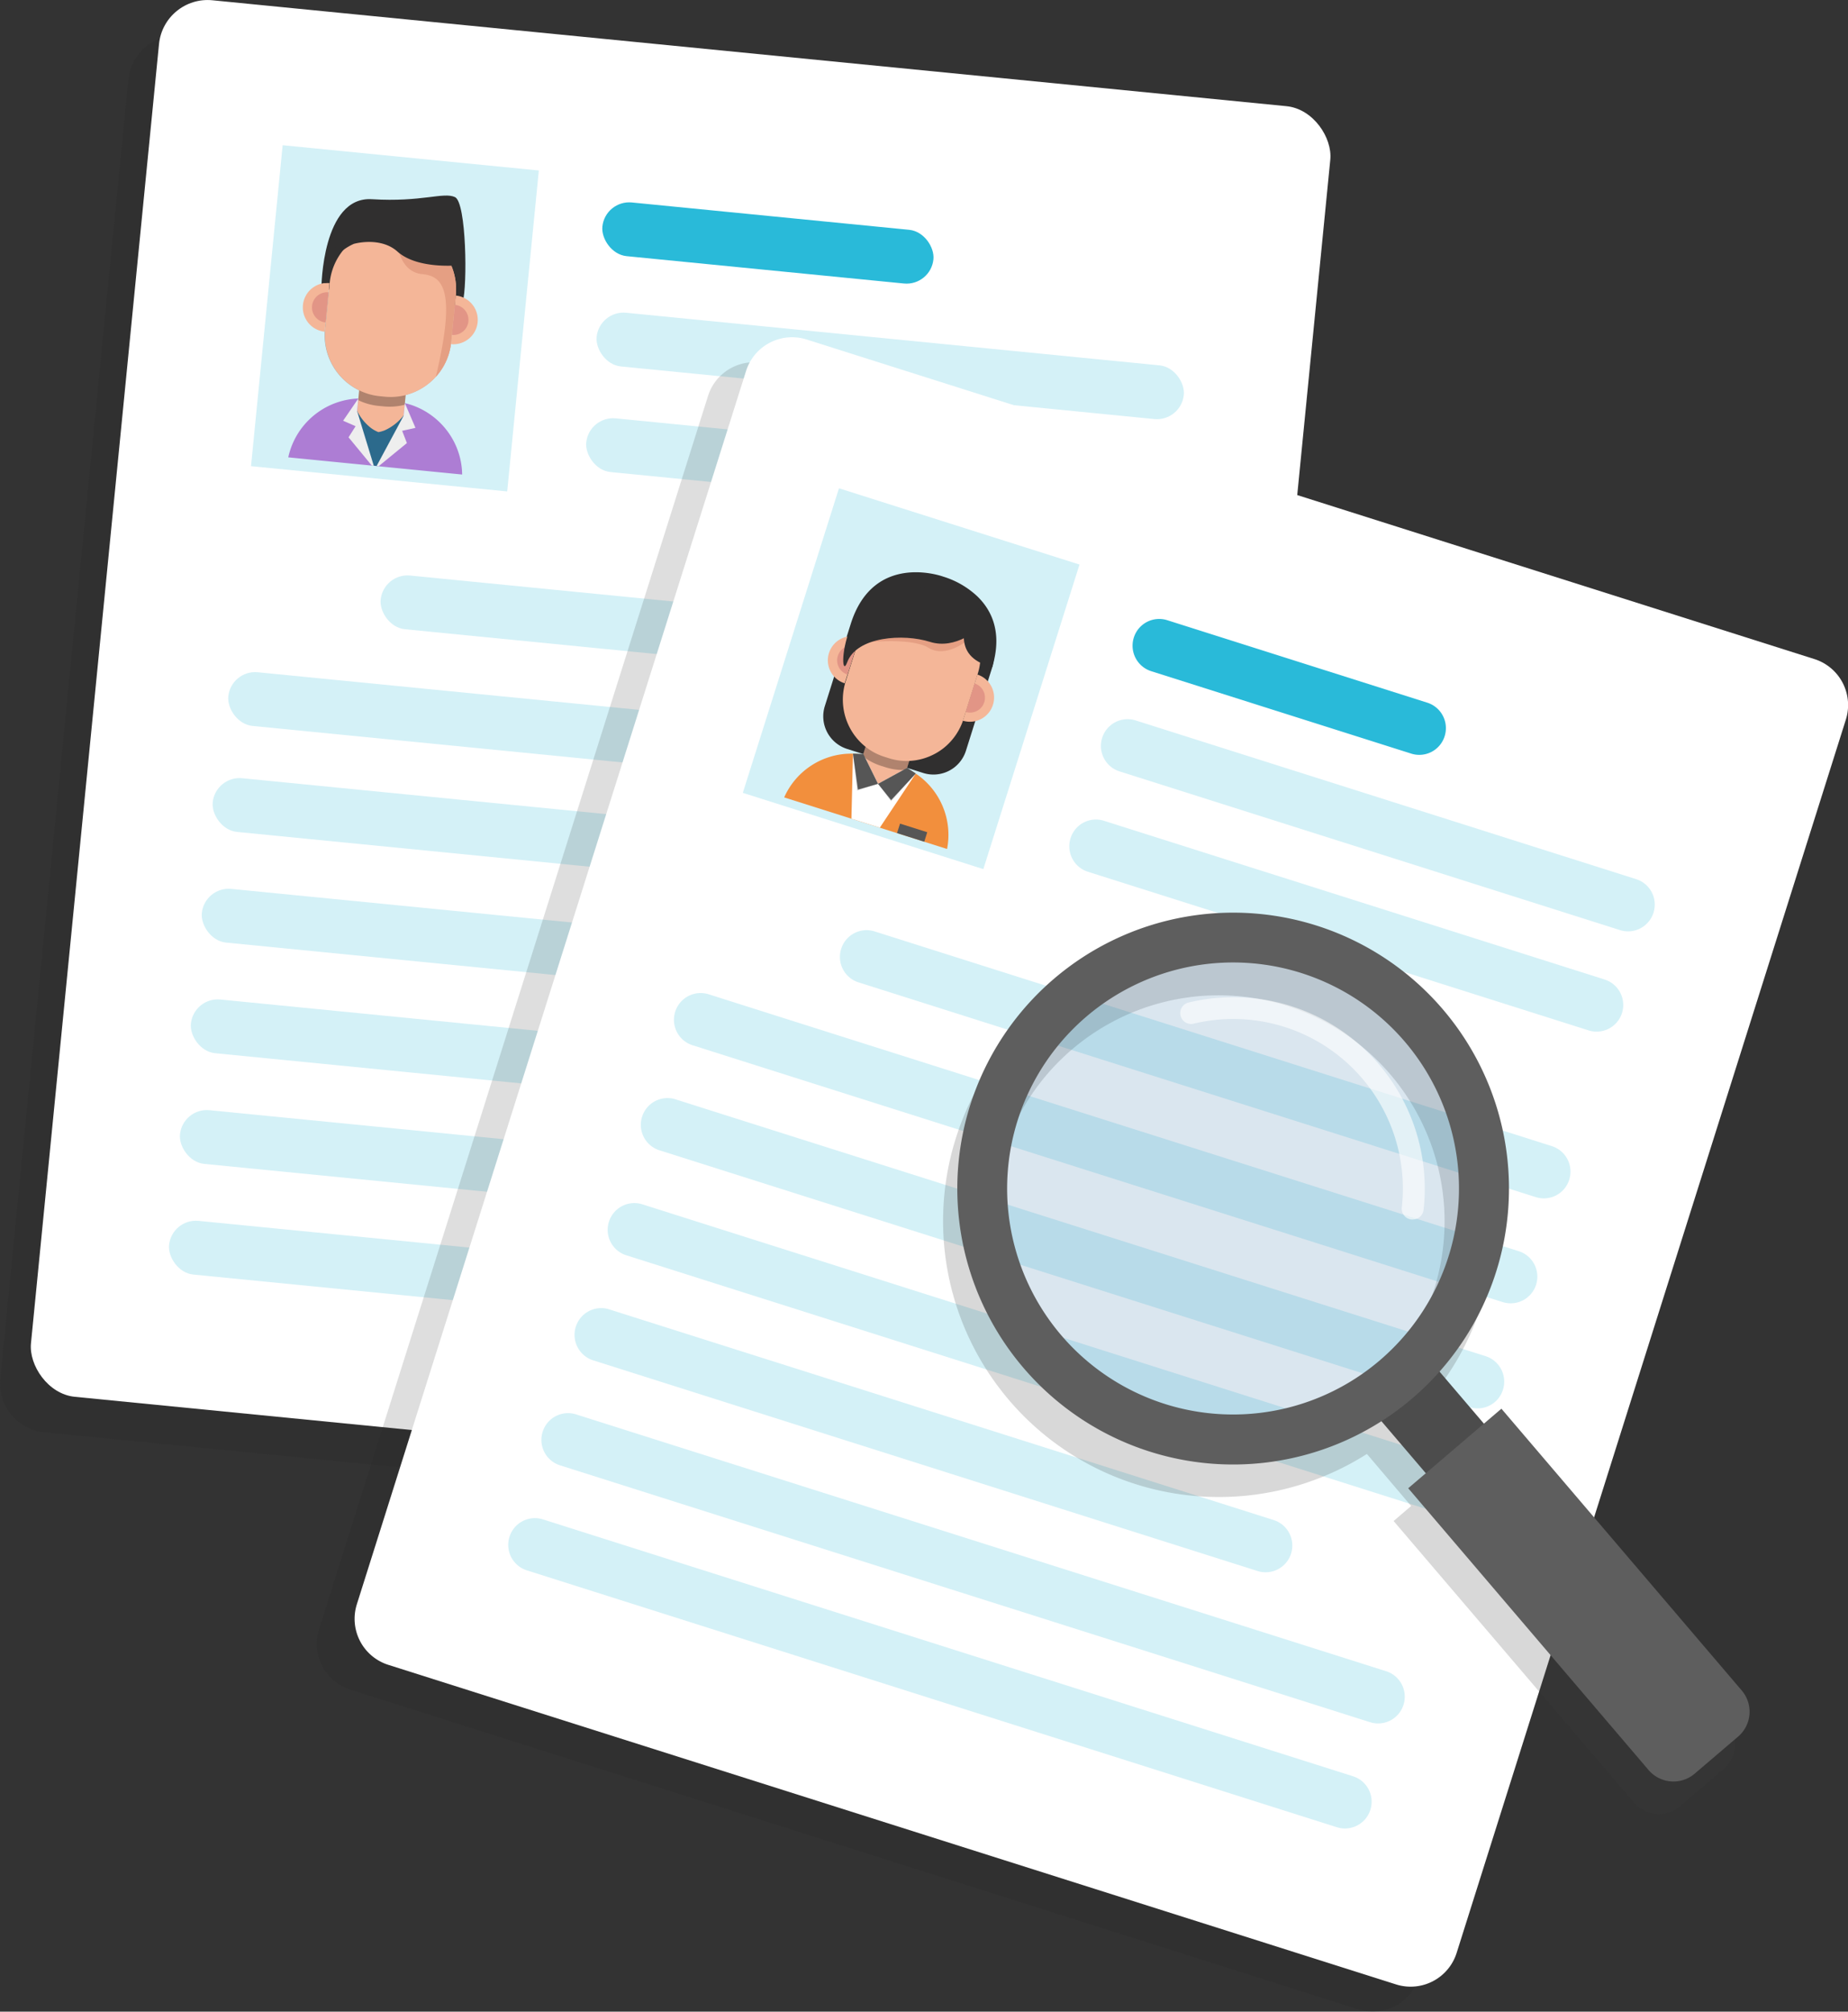 <svg xmlns="http://www.w3.org/2000/svg" viewBox="0 0 459.53 500.07"><rect x="0" y="0" width="459.53" height="500.07" fill="#333333" stroke="none"/><defs><style>.a{isolation:isolate;}.b{fill:#232323;opacity:0.15;}.b,.q{mix-blend-mode:multiply;}.c,.s{fill:#fff;}.d{fill:#d4f1f7;}.e{fill:#ad7dd4;}.f{fill:#302f2f;}.g{fill:#f4b698;}.h{opacity:0.28;}.i{fill:#e29586;}.j{fill:#e59f83;}.k{fill:#2c6a8c;}.l{fill:#eee;}.m{fill:#29bad9;}.n{fill:#f28f3d;}.o{fill:#565656;}.p{fill:#363636;}.p,.q,.r{opacity:0.2;}.q{fill:#3d3d3d;}.r{fill:#4684af;}.s{opacity:0.6;}.t{fill:#4c4c4c;}.u{fill:#5e5e5e;}</style></defs><g class="a"><path class="b" d="M381.92,84.51,114.85,58.18a12.15,12.15,0,0,0-13.29,10.9l-31.84,323a12.15,12.15,0,0,0,10.9,13.28l267.07,26.33A12.15,12.15,0,0,0,361,420.76l31.84-323A12.15,12.15,0,0,0,381.92,84.51Z" transform="translate(-69.66 -49.31)"/><rect class="c" x="92.57" y="61.7" width="292.67" height="348.84" rx="12.15" transform="translate(-45.34 -71.61) rotate(5.63)"/><rect class="d" x="135.85" y="88.37" width="64.01" height="80.17" transform="translate(-56.24 -65.17) rotate(5.63)"/><path class="e" d="M184.58,167.27,141.34,163a18.56,18.56,0,0,1,14.82-14.34h0a17.24,17.24,0,0,1,2.59-.28,18.43,18.43,0,0,1,2.46.07l6.7.66a17.46,17.46,0,0,1,2.42.41,17.68,17.68,0,0,1,2.5.78,18.65,18.65,0,0,1,8.42,6.66A18.41,18.41,0,0,1,184.58,167.27Z" transform="translate(-69.66 -49.31)"/><path class="f" d="M149.58,120.91s.14-22.85,12.56-22.08,17.8-1.86,20.66-.52,3.1,22.13,1.92,26.07S149.58,120.91,149.58,120.91Z" transform="translate(-69.66 -49.31)"/><path class="g" d="M170.67,146.19l-.63,6.34c-.26,2.68-3.08,4.63-6.26,4.31s-5.57-2.77-5.3-5.45l.62-6.34a4.4,4.4,0,0,1,1.48-2.84,6,6,0,0,1,.62-.48,6.08,6.08,0,0,1,1.4-.69,6.65,6.65,0,0,1,2.76-.3,6.56,6.56,0,0,1,2.65.84,5.55,5.55,0,0,1,1.24.94l.06.06a6,6,0,0,1,.46.54A4.49,4.49,0,0,1,170.67,146.19Z" transform="translate(-69.66 -49.31)"/><path class="h" d="M182.76,125.08l-.91,9.23a15.2,15.2,0,0,1-11.31,13.18l-.24,2.44a15.1,15.1,0,0,1-5.26.4l-1.23-.12a14.82,14.82,0,0,1-5.08-1.43l.24-2.43a15.21,15.21,0,0,1-8.52-15.14l.91-9.23a15.22,15.22,0,0,1,16.56-13.52l1.24.12a15.06,15.06,0,0,1,9.05,4.22h0A15.17,15.17,0,0,1,182.76,125.08Z" transform="translate(-69.66 -49.31)"/><path class="g" d="M183,122.72l-1.15,11.59a14.89,14.89,0,0,1-3,7.7c-.26.34-.54.67-.83,1a14,14,0,0,1-1.09,1.09,15.28,15.28,0,0,1-6.34,3.41,15.1,15.1,0,0,1-5.26.41l-1.23-.12a15,15,0,0,1-5.07-1.43,15.19,15.19,0,0,1-8.52-15.13l1.18-12A15.14,15.14,0,0,1,158,108.71a12.76,12.76,0,0,1,1.68-1,15,15,0,0,1,8.49-1.66l1.23.12a14.84,14.84,0,0,1,6.44,2.2,10.78,10.78,0,0,1,1.11.75,13.51,13.51,0,0,1,1.25,1A15.15,15.15,0,0,1,183,122.72Z" transform="translate(-69.66 -49.31)"/><path class="g" d="M188.43,129.42a6.07,6.07,0,0,1-6.64,5.44l1.2-12.08a6,6,0,0,1,2.31.71h0A6.07,6.07,0,0,1,188.43,129.42Z" transform="translate(-69.66 -49.31)"/><path class="i" d="M186.13,129.19a3.75,3.75,0,0,1-4.11,3.37l.74-7.48A3.77,3.77,0,0,1,186.13,129.19Z" transform="translate(-69.66 -49.31)"/><path class="g" d="M151.59,119.68l-1.19,12.09a6.08,6.08,0,0,1-.18-12.07l.29,0h.15A5.78,5.78,0,0,1,151.59,119.68Z" transform="translate(-69.66 -49.31)"/><path class="i" d="M147.26,125.36a3.76,3.76,0,0,0,3.37,4.11l.74-7.49A3.76,3.76,0,0,0,147.26,125.36Z" transform="translate(-69.66 -49.31)"/><path class="j" d="M183,122.72l-1.15,11.59a14.89,14.89,0,0,1-3,7.7c-.26.34-.54.67-.83,1,5.16-21.56,1.8-25.09-3.39-25.56-5.58-.53-6.18-7.51-6.18-7.51l8.55-.82a13.51,13.51,0,0,1,1.25,1A15.15,15.15,0,0,1,183,122.72Z" transform="translate(-69.66 -49.31)"/><path class="k" d="M170.88,154.82,169.35,156l-.19,1.92-4.6,6.1-.89,1.15-1.44-.14-1.09-2.26-2.86-5.92.19-1.92-1.26-1.5.95-2.55a5.76,5.76,0,0,0,.3.59v0a12.38,12.38,0,0,0,3.37,4.17,8,8,0,0,0,1.93,1.09,7.9,7.9,0,0,0,1.55-.44,12.4,12.4,0,0,0,4.71-3.7,5.87,5.87,0,0,0,.41-.53Z" transform="translate(-69.66 -49.31)"/><polygon class="l" points="100 107.09 101.18 110.14 94.13 115.91 93.64 115.86 100.37 103.34 100.68 100.22 103.31 106.36 100 107.09"/><polygon class="l" points="92.95 115.79 92.46 115.74 86.67 108.71 88.42 105.95 85.32 104.59 89.1 99.07 88.79 102.2 88.81 102.23 92.95 115.79"/><path class="f" d="M178.24,107s-7.32-3-8.78-3.16a25.89,25.89,0,0,0-6.32.25c-3,.42-7.63,3.13-7.63,3.13l-1,1.47a5.16,5.16,0,0,0-1.06,1.08c0,.14-.18.6-.32,1l-.8,1.22c.09,0,.33-.07.61-.15l.27,1.27a13.23,13.23,0,0,1,4.46-3.19c3.41-.85,7.88-.71,10.79,1.9,5.29,4.75,16.17,3.36,16.17,3.36Z" transform="translate(-69.66 -49.31)"/><rect class="m" x="219.25" y="103.01" width="82.72" height="13.41" rx="6.71" transform="translate(-57.64 -74.35) rotate(5.63)"/><rect class="d" x="217.67" y="133.57" width="146.72" height="13.41" rx="6.71" transform="translate(-54.5 -77.19) rotate(5.63)"/><rect class="d" x="215.08" y="159.82" width="146.72" height="13.41" rx="6.71" transform="translate(-51.93 -76.81) rotate(5.63)"/><rect class="d" x="163.85" y="201.2" width="193.76" height="13.41" rx="6.71" transform="translate(-48.01 -73.89) rotate(5.63)"/><rect class="d" x="125.88" y="226.98" width="229.11" height="13.41" rx="6.71" transform="translate(-45.58 -71.78) rotate(5.63)"/><rect class="d" x="122" y="253.32" width="229.11" height="13.41" rx="6.71" transform="translate(-43.01 -71.27) rotate(5.63)"/><rect class="d" x="119.29" y="280.83" width="229.11" height="13.41" rx="6.71" transform="translate(-40.32 -70.87) rotate(5.63)"/><rect class="d" x="116.67" y="306.43" width="190.36" height="13.41" rx="6.71" transform="translate(-37.92 -68.59) rotate(5.63)"/><rect class="d" x="113.86" y="335.84" width="229.11" height="13.41" rx="6.71" transform="translate(-34.95 -70.07) rotate(5.63)"/><rect class="d" x="111.15" y="363.35" width="229.11" height="13.41" rx="6.71" transform="translate(-32.27 -69.67) rotate(5.63)"/><path class="b" d="M511.45,219.37,260.71,139.89a12,12,0,0,0-15,7.88L149,454.27a12,12,0,0,0,7.73,15.07l250.74,79.49a12,12,0,0,0,15-7.88l96.76-306.5A12,12,0,0,0,511.45,219.37Z" transform="translate(-69.66 -49.31)"/><path class="c" d="M416.88,542.63,166.14,463.14a12,12,0,0,1-7.73-15.08l96.76-306.5a12,12,0,0,1,15-7.88l250.74,79.49a12,12,0,0,1,7.73,15.08l-96.76,306.5A12,12,0,0,1,416.88,542.63Z" transform="translate(-69.66 -49.31)"/><path class="m" d="M420.62,236.66l-64.75-20.52a6.65,6.65,0,0,1-4.27-8.33h0a6.61,6.61,0,0,1,8.27-4.34L424.62,224a6.64,6.64,0,0,1,4.27,8.32h0A6.61,6.61,0,0,1,420.62,236.66Z" transform="translate(-69.66 -49.31)"/><path class="d" d="M472.56,280.54,348,241.05a6.64,6.64,0,0,1-4.27-8.32h0a6.63,6.63,0,0,1,8.27-4.35l124.56,39.49a6.63,6.63,0,0,1,4.26,8.32h0A6.62,6.62,0,0,1,472.56,280.54Z" transform="translate(-69.66 -49.31)"/><path class="d" d="M464.69,305.45,340.13,266a6.64,6.64,0,0,1-4.26-8.32h0a6.6,6.6,0,0,1,8.26-4.35l124.56,39.48A6.64,6.64,0,0,1,473,301.1h0A6.62,6.62,0,0,1,464.69,305.45Z" transform="translate(-69.66 -49.31)"/><path class="d" d="M451.6,346.91,283.1,293.5a6.64,6.64,0,0,1-4.27-8.32h0a6.62,6.62,0,0,1,8.27-4.35l168.5,53.41a6.64,6.64,0,0,1,4.27,8.32h0A6.61,6.61,0,0,1,451.6,346.91Z" transform="translate(-69.66 -49.31)"/><path class="d" d="M443.36,373,241.83,309.13a6.63,6.63,0,0,1-4.27-8.32h0a6.63,6.63,0,0,1,8.27-4.35l201.53,63.89a6.64,6.64,0,0,1,4.27,8.32h0A6.63,6.63,0,0,1,443.36,373Z" transform="translate(-69.66 -49.31)"/><path class="d" d="M435.12,399.12,233.59,335.24a6.64,6.64,0,0,1-4.27-8.32h0a6.62,6.62,0,0,1,8.27-4.35l201.53,63.88a6.65,6.65,0,0,1,4.27,8.33h0A6.61,6.61,0,0,1,435.12,399.12Z" transform="translate(-69.66 -49.31)"/><path class="d" d="M426.88,425.23,225.35,361.34a6.63,6.63,0,0,1-4.27-8.32h0a6.62,6.62,0,0,1,8.26-4.35l201.54,63.89a6.64,6.64,0,0,1,4.26,8.32h0A6.61,6.61,0,0,1,426.88,425.23Z" transform="translate(-69.66 -49.31)"/><path class="d" d="M382.43,439.86,217.1,387.45a6.64,6.64,0,0,1-4.26-8.32h0a6.61,6.61,0,0,1,8.26-4.35l165.33,52.41a6.64,6.64,0,0,1,4.27,8.32h0A6.63,6.63,0,0,1,382.43,439.86Z" transform="translate(-69.66 -49.31)"/><path class="d" d="M410.4,477.44,208.86,413.55a6.63,6.63,0,0,1-4.26-8.32h0a6.61,6.61,0,0,1,8.26-4.34L414.4,464.77a6.64,6.64,0,0,1,4.26,8.32h0A6.61,6.61,0,0,1,410.4,477.44Z" transform="translate(-69.66 -49.31)"/><path class="d" d="M402.15,503.55,200.62,439.66a6.64,6.64,0,0,1-4.27-8.32h0a6.62,6.62,0,0,1,8.27-4.35l201.53,63.89a6.63,6.63,0,0,1,4.27,8.32h0A6.63,6.63,0,0,1,402.15,503.55Z" transform="translate(-69.66 -49.31)"/><polygon class="d" points="244.52 216.05 184.71 197.09 208.62 121.38 268.43 140.34 244.52 216.05"/><path class="n" d="M305.16,260.35l-40.5-12.82a18.25,18.25,0,0,1,17.1-10.87h0a17.69,17.69,0,0,1,4.88.82l6.26,2a17.81,17.81,0,0,1,4.46,2.13h0A18.32,18.32,0,0,1,305.16,260.35Z" transform="translate(-69.66 -49.31)"/><path class="f" d="M316.3,215.49l-6.43,20.39a8.47,8.47,0,0,1-10.61,5.59l-19-6a8.5,8.5,0,0,1-5.48-10.68l6.43-20.39c5.71-18.12,23-11.75,23-11.75a21.67,21.67,0,0,1,8.41,4.84c3.38,3.23,6.08,8.38,4.15,16.25C316.65,214.31,316.49,214.89,316.3,215.49Z" transform="translate(-69.66 -49.31)"/><path class="g" d="M296.15,237.18l-1.89,6c-.8,2.54-3.9,3.85-6.87,2.91s-4.76-3.8-4-6.34l1.89-6a4.39,4.39,0,0,1,2-2.45,4.12,4.12,0,0,1,.7-.34,6,6,0,0,1,1.47-.39,6.52,6.52,0,0,1,2.71.27,6.24,6.24,0,0,1,2.36,1.34,5.7,5.7,0,0,1,1,1.16l0,.06a4.12,4.12,0,0,1,.33.62A4.35,4.35,0,0,1,296.15,237.18Z" transform="translate(-69.66 -49.31)"/><path class="h" d="M312,219.21l-2.75,8.73a15,15,0,0,1-13.51,10.47l-.73,2.3a14.34,14.34,0,0,1-5.11-.66l-1.15-.36a14.67,14.67,0,0,1-4.57-2.4l.73-2.31a15,15,0,0,1-5.06-16.34l2.75-8.73a15,15,0,0,1,7.82-9,14.61,14.61,0,0,1,10.78-.78l1.16.37a14.59,14.59,0,0,1,7.79,5.89h0A15,15,0,0,1,312,219.21Z" transform="translate(-69.66 -49.31)"/><path class="g" d="M312.73,217l-3.46,11a15,15,0,0,1-5,7.3h0a15,15,0,0,1-1.68,1.14,15.18,15.18,0,0,1-3.62,1.52,15,15,0,0,1-3.14.5,14.5,14.5,0,0,1-5.11-.66l-1.16-.37a14.39,14.39,0,0,1-4.56-2.39,15,15,0,0,1-5.06-16.35l3.44-10.91.15-.45a15,15,0,0,1,8.22-8.87,15.7,15.7,0,0,1,1.82-.65,14.67,14.67,0,0,1,8.45.1l1.15.37a14.63,14.63,0,0,1,7.61,5.62,15.14,15.14,0,0,1,2.14,4.52,13.79,13.79,0,0,1,.42,2A14.79,14.79,0,0,1,312.73,217Z" transform="translate(-69.66 -49.31)"/><path class="g" d="M316.56,224.54a6,6,0,0,1-7.46,3.93L312.71,217a5.8,5.8,0,0,1,2.06,1.16h0A6,6,0,0,1,316.56,224.54Z" transform="translate(-69.66 -49.31)"/><path class="i" d="M314.41,223.86a3.7,3.7,0,0,1-4.62,2.43l2.23-7.08A3.71,3.71,0,0,1,314.41,223.86Z" transform="translate(-69.66 -49.31)"/><polygon class="c" points="227.73 192.28 227.73 192.29 218.78 205.74 211.72 203.51 212.1 187.34 212.1 187.34 215.09 188.28 218.33 194.85 224.74 191.34 227.73 192.28"/><path class="g" d="M283.31,207.73l-3.61,11.44a6,6,0,0,1,2.29-11.7l.28,0,.15,0A5.69,5.69,0,0,1,283.31,207.73Z" transform="translate(-69.66 -49.31)"/><path class="i" d="M278,212.34a3.71,3.71,0,0,0,2.39,4.65l2.23-7.08A3.7,3.7,0,0,0,278,212.34Z" transform="translate(-69.66 -49.31)"/><polygon class="o" points="229.83 209.24 230.57 206.88 223.81 204.74 223.06 207.09 229.83 209.24"/><polygon class="p" points="218.33 194.85 221.58 199.19 227.73 192.28 218.33 194.85"/><polygon class="o" points="227.73 192.28 221.59 198.89 218.33 194.85 224.74 191.34 225.58 190.88 227.73 192.28"/><polygon class="p" points="212.1 187.34 213.14 196.52 218.33 194.85 212.1 187.34"/><polygon class="o" points="218.33 194.85 213.34 196.28 212.1 187.34 214.67 187.43 215.09 188.28 218.33 194.85"/><path class="j" d="M310.34,208.41c-.24.2-5.58,4.61-9.84,1.91s-17.51-1.43-19.42-.58,6.54-9.77,7-9.89,14.7-1.32,15.34-.24S310.34,208.41,310.34,208.41Z" transform="translate(-69.66 -49.31)"/><path class="f" d="M316.42,215.11c-10.78-2.57-6.74-11.89-4.16-16.25C315.64,202.09,318.34,207.23,316.42,215.11Z" transform="translate(-69.66 -49.31)"/><path class="f" d="M313.68,205c-.55.47-6.27,5.93-12.8,3.86s-18.17-1.38-20.56,5.1S278.46,191.3,299,195.5,313.68,205,313.68,205Z" transform="translate(-69.66 -49.31)"/><path class="q" d="M328.17,300.74a68.59,68.59,0,0,0,81.39,110l11,12.94-4.36,3.73,59.76,70a8.12,8.12,0,0,0,11.46.91l10.8-9.21a8.13,8.13,0,0,0,.91-11.47l-59.76-70.05-4.36,3.73-11-12.95a68.59,68.59,0,0,0-95.84-97.69Zm87.28,15.73a56.18,56.18,0,1,1-79.22-6.29A56.16,56.16,0,0,1,415.45,316.47Z" transform="translate(-69.66 -49.31)"/><circle class="r" cx="306.64" cy="295.47" r="60.45"/><path class="s" d="M421,352.46a2.29,2.29,0,0,1-.37,0,2.7,2.7,0,0,1-2.39-3c.12-1.09.2-2.19.24-3.31a42.18,42.18,0,0,0-52-42.37,2.7,2.7,0,1,1-1.26-5.26,47.6,47.6,0,0,1,58.7,47.81q-.06,1.88-.27,3.72A2.7,2.7,0,0,1,421,352.46Z" transform="translate(-69.66 -49.31)"/><rect class="t" x="416.09" y="389.86" width="18.99" height="25.37" transform="translate(-229.11 323.2) rotate(-40.47)"/><path class="u" d="M331.77,292.6a68.59,68.59,0,1,0,96.72,7.67A68.59,68.59,0,0,0,331.77,292.6Zm87.28,15.73A56.18,56.18,0,1,1,339.83,302,56.16,56.16,0,0,1,419.05,308.33Z" transform="translate(-69.66 -49.31)"/><path class="u" d="M448.71,397.41h30.46a0,0,0,0,1,0,0v92.08a8.13,8.13,0,0,1-8.13,8.13h-14.2a8.13,8.13,0,0,1-8.13-8.13V397.41A0,0,0,0,1,448.71,397.41Z" transform="translate(-249.12 358.86) rotate(-40.47)"/></g></svg>